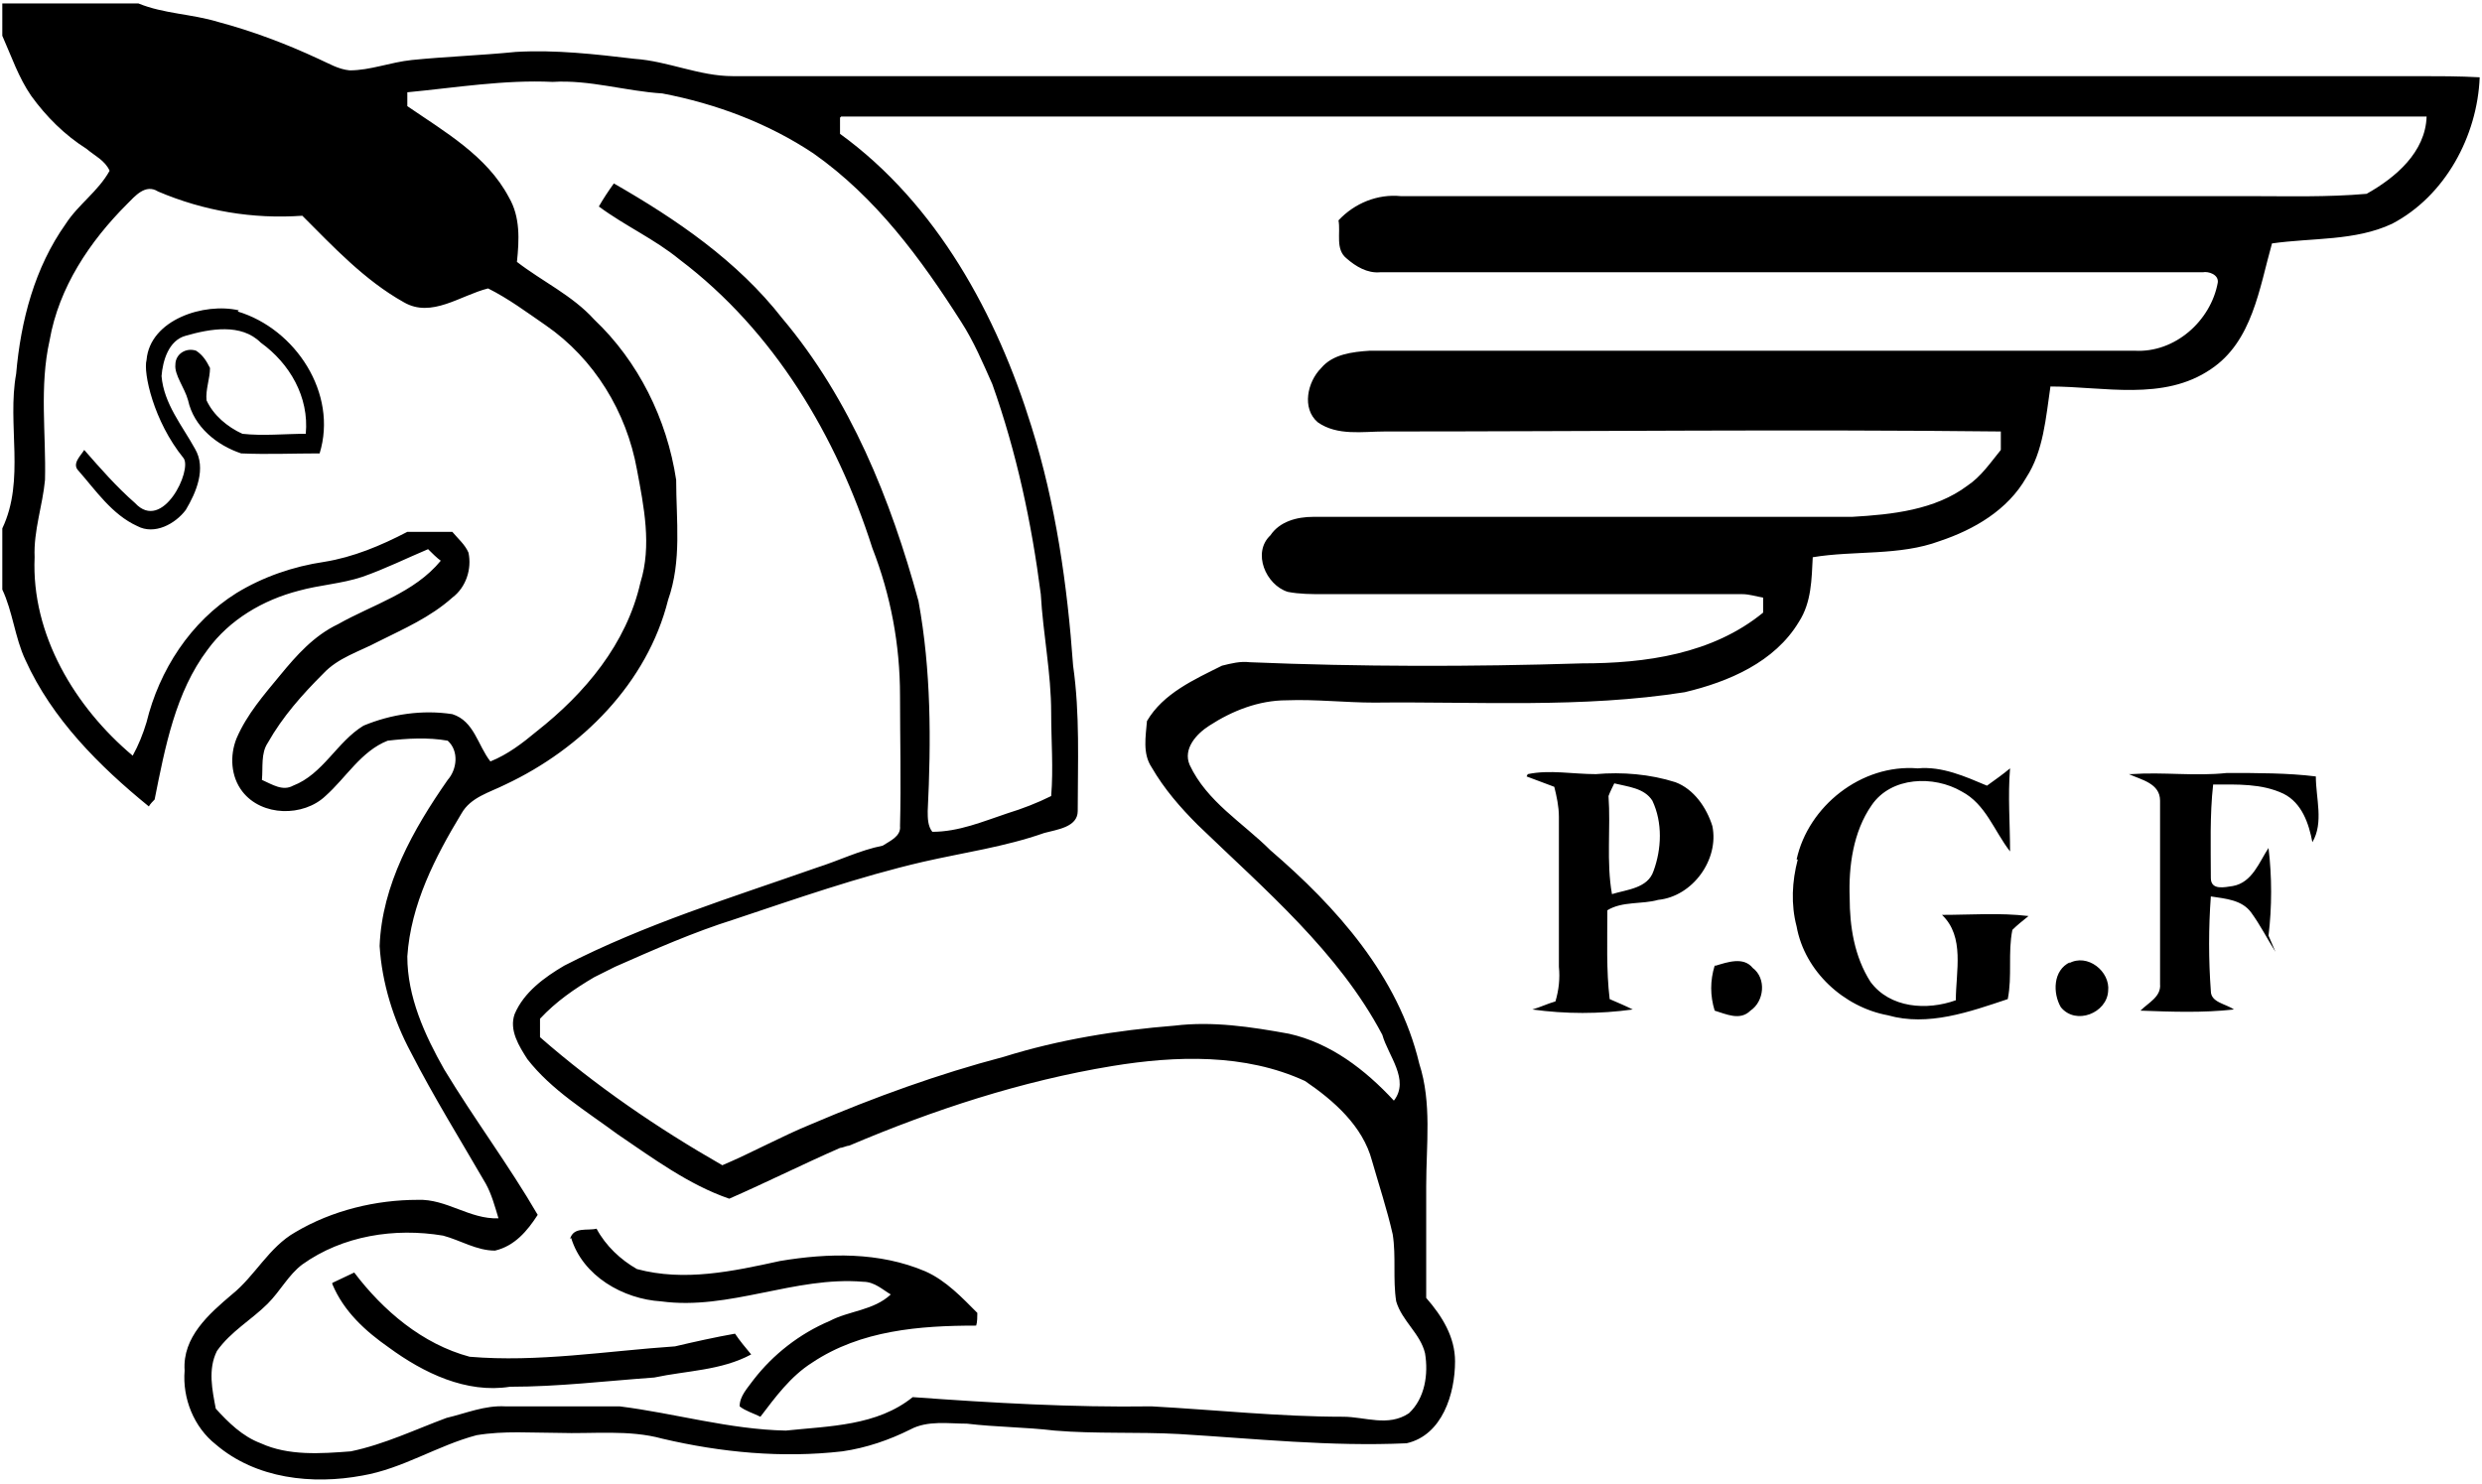 <?xml version="1.0" encoding="UTF-8"?>
<svg id="Layer_2" data-name="Layer 2" xmlns="http://www.w3.org/2000/svg" viewBox="0 0 21.51 12.86">
  <g id="Layer_1-2" data-name="Layer 1">
    <path d="M.03.03c.39,0,.78,0,1.17,0,.22.09.46.09.69.16.3.08.59.19.87.32.09.04.17.09.27.1.18,0,.35-.07.54-.09.3-.03.6-.04.9-.07.35-.02.69.02,1.03.06.29.02.56.15.85.15,4.87,0,9.74,0,14.61,0,.18,0,.35,0,.53.01-.02.51-.3,1.03-.76,1.27-.32.15-.69.12-1.04.17-.11.39-.17.85-.53,1.09-.41.28-.93.15-1.39.15-.04.27-.06.56-.21.79-.16.28-.45.45-.75.55-.35.13-.74.08-1.1.14-.01.19-.01.39-.12.56-.21.35-.61.52-.99.61-.89.14-1.79.08-2.69.09-.25,0-.51-.03-.76-.02-.24,0-.47.09-.67.22-.11.07-.23.2-.17.34.15.32.46.5.7.74.57.49,1.11,1.09,1.29,1.85.11.34.06.7.06,1.06,0,.32,0,.65,0,.97.14.16.25.34.25.55,0,.28-.11.64-.42.71-.66.03-1.31-.04-1.97-.08-.36-.02-.72,0-1.08-.03-.25-.03-.51-.03-.76-.06-.16,0-.34-.03-.49.05-.18.09-.38.16-.59.19-.52.06-1.05.01-1.56-.11-.29-.08-.6-.04-.9-.05-.23,0-.47-.02-.71.02-.34.09-.64.29-.99.35-.43.08-.92.03-1.27-.27-.19-.15-.29-.4-.27-.64-.02-.29.21-.49.41-.66.2-.16.32-.41.55-.54.32-.19.7-.28,1.06-.28.25-.01.45.17.7.16-.03-.1-.06-.21-.11-.3-.22-.38-.45-.75-.65-1.14-.15-.28-.25-.6-.27-.92.02-.53.29-1.01.59-1.44.08-.09.1-.25,0-.34-.17-.03-.35-.02-.52,0-.23.09-.36.32-.54.48-.19.18-.55.18-.72-.04-.1-.13-.11-.31-.05-.46.09-.21.24-.38.38-.55.14-.17.29-.34.5-.44.3-.17.66-.27.89-.55-.03-.02-.08-.07-.11-.1-.19.08-.37.17-.57.24-.18.06-.37.07-.55.12-.31.08-.6.25-.79.51-.28.37-.37.85-.46,1.3-.01.01-.04.04-.05.06-.43-.35-.84-.76-1.07-1.27-.09-.19-.11-.42-.2-.61v-.53c.2-.42.04-.9.12-1.34.04-.46.16-.92.43-1.3.11-.17.28-.28.38-.46-.04-.09-.13-.13-.2-.19-.19-.12-.35-.28-.48-.46-.11-.16-.17-.34-.25-.52V.03H.03ZM3.53.8s0,.09,0,.12c.32.22.69.43.88.79.1.17.09.37.07.56.22.17.48.29.67.5.38.36.63.86.71,1.39,0,.35.05.7-.07,1.04-.18.72-.75,1.29-1.41,1.6-.14.07-.3.11-.38.25-.23.38-.44.79-.47,1.24,0,.35.15.68.32.98.26.43.56.83.81,1.26-.09.14-.2.27-.37.31-.16,0-.3-.09-.45-.13-.42-.07-.87,0-1.22.25-.12.09-.19.23-.3.34-.14.14-.32.24-.44.41-.08.16-.04.34-.01.5.11.12.23.24.39.3.24.11.52.09.78.07.29-.06.56-.19.83-.29.17-.04.33-.11.51-.1.33,0,.66,0,.99,0,.48.06.95.2,1.44.21.38-.04.79-.04,1.1-.29.69.05,1.38.09,2.07.08.55.03,1.11.09,1.66.09.19,0,.39.09.57-.03.14-.13.17-.34.14-.52-.04-.17-.2-.28-.25-.45-.03-.19,0-.39-.03-.58-.05-.22-.12-.43-.18-.64-.08-.3-.33-.52-.58-.69-.52-.24-1.12-.22-1.67-.13-.79.13-1.55.38-2.28.69-.02,0-.06.02-.08.02-.32.14-.64.3-.96.44-.35-.12-.66-.35-.97-.56-.27-.2-.57-.38-.78-.65-.07-.11-.16-.25-.11-.39.08-.19.26-.32.43-.42.7-.36,1.45-.59,2.19-.85.19-.06.37-.15.57-.19.06-.04.16-.08.15-.17.01-.38,0-.75,0-1.13,0-.44-.08-.87-.24-1.28-.31-.97-.85-1.88-1.67-2.5-.22-.18-.47-.29-.7-.46.04-.07.08-.13.13-.2.54.31,1.07.67,1.46,1.17.59.7.94,1.57,1.18,2.45.11.6.11,1.21.08,1.82,0,.06,0,.13.04.18.23,0,.44-.09.65-.16.13-.04.26-.09.38-.15.02-.24,0-.48,0-.72,0-.35-.07-.68-.09-1.03-.08-.62-.21-1.23-.42-1.82-.08-.18-.16-.37-.27-.54-.35-.55-.74-1.08-1.28-1.46-.39-.26-.84-.43-1.31-.52-.32-.02-.63-.12-.95-.1-.42-.02-.84.05-1.26.09h0ZM7.28,1.02s0,.1,0,.14c.84.61,1.36,1.57,1.66,2.54.21.67.31,1.37.36,2.07.06.42.04.84.04,1.26,0,.14-.18.16-.29.19-.34.12-.7.17-1.05.25-.56.13-1.1.32-1.64.5-.35.11-.69.26-1.03.41-.06.03-.12.06-.18.09-.17.1-.33.21-.47.36,0,.05,0,.1,0,.16.48.42,1.02.79,1.58,1.11.26-.11.51-.25.78-.36.54-.23,1.09-.43,1.66-.58.48-.15.98-.23,1.48-.27.33-.04.66.01.99.07.36.08.66.31.91.58.14-.18-.05-.39-.1-.57-.38-.72-1.02-1.26-1.6-1.82-.15-.15-.29-.31-.4-.5-.08-.12-.05-.27-.04-.4.14-.24.41-.36.65-.48.08-.02.16-.04.24-.03.96.04,1.92.04,2.88.01.55,0,1.13-.08,1.57-.44,0-.03,0-.1,0-.13-.06-.01-.12-.03-.18-.03-1.21,0-2.42,0-3.63,0-.1,0-.21,0-.31-.02-.19-.06-.31-.34-.15-.49.08-.12.23-.16.37-.16,1.56,0,3.11,0,4.67,0,.35-.02.72-.06,1-.27.12-.08.2-.2.29-.31,0-.05,0-.1,0-.16-1.78-.02-3.56,0-5.34,0-.19,0-.41.04-.58-.08-.14-.12-.09-.35.03-.47.1-.12.27-.14.42-.15,2.21,0,4.42,0,6.63,0,.35.02.66-.26.72-.59.01-.07-.08-.1-.13-.09-2.38,0-4.75,0-7.13,0-.11.01-.21-.05-.29-.12-.1-.08-.05-.22-.07-.33.14-.15.34-.23.54-.21,2.45,0,4.9,0,7.35,0,.34,0,.68.01,1.02-.02.25-.14.51-.36.52-.67-4.58,0-9.16,0-13.74,0h0ZM1.1,1.77c-.32.32-.59.72-.67,1.18-.09.4-.03.81-.04,1.21-.02.22-.1.44-.09.67-.03.67.35,1.3.85,1.72.05-.09.09-.19.12-.29.11-.45.38-.87.78-1.12.23-.14.49-.23.76-.27.25-.04.49-.14.72-.26.13,0,.26,0,.39,0,.05.06.11.11.14.18.03.14-.02.3-.14.39-.19.17-.42.27-.64.38-.17.09-.35.14-.48.28-.18.18-.35.37-.48.6-.06.09-.04.21-.05.32.09.04.18.1.27.05.26-.1.38-.38.61-.52.24-.1.51-.14.77-.1.19.06.22.27.33.41.15-.06.28-.16.4-.26.42-.33.78-.76.9-1.29.1-.32.03-.66-.03-.98-.09-.5-.37-.96-.79-1.25-.16-.11-.32-.23-.5-.32-.24.06-.49.26-.73.12-.34-.19-.61-.48-.88-.75-.43.03-.85-.04-1.25-.21-.11-.07-.2.04-.27.11h0ZM2.06,2.7c.5.15.87.71.71,1.23-.23,0-.45.01-.68,0-.21-.07-.41-.23-.46-.46-.03-.11-.12-.22-.11-.31,0-.09.09-.15.18-.12.06.04.09.09.12.15,0,.09-.04.19-.03.28.06.13.18.23.31.29.18.02.37,0,.55,0,.03-.32-.14-.61-.39-.79-.17-.17-.44-.12-.65-.06-.15.04-.2.22-.21.35.02.24.18.43.29.63.1.17.01.38-.08.53-.09.12-.27.22-.42.14-.22-.1-.36-.31-.51-.48-.06-.06.02-.13.05-.18.14.16.28.32.44.46.24.26.5-.29.42-.39-.26-.32-.35-.74-.32-.85.03-.35.5-.5.8-.43h0ZM15.57,7.45c.1-.46.56-.83,1.05-.79.21-.02.41.07.6.15.07-.05.14-.1.2-.15-.02.24,0,.48,0,.72-.14-.18-.21-.41-.42-.52-.24-.14-.61-.13-.78.12-.16.23-.2.53-.19.8,0,.25.04.51.18.73.17.23.49.25.74.16,0-.25.08-.55-.12-.74.25,0,.5-.02.75.01-.05.04-.1.08-.14.12-.04.2,0,.4-.04.6-.33.11-.69.24-1.04.14-.38-.07-.72-.38-.79-.77-.05-.19-.04-.39.01-.58h0ZM13.24,6.71c.19-.04.39,0,.59,0,.23-.02.47,0,.69.07.16.06.27.22.32.38.06.29-.17.61-.47.64-.14.04-.31.01-.44.09,0,.26-.01.52.02.77.07.03.14.06.2.09-.29.04-.58.04-.87,0,.07-.02.13-.05.2-.07.03-.1.04-.2.03-.3,0-.43,0-.87,0-1.3,0-.09-.02-.18-.04-.26-.08-.03-.16-.06-.24-.09h0ZM13.99,6.79s-.04.08-.05.11c.02.28-.02.57.03.85.13-.04.31-.05.36-.2.07-.19.08-.42-.01-.61-.07-.11-.21-.12-.33-.15h0ZM18.47,6.71c.28-.02.55.02.83-.01.26,0,.53,0,.77.03,0,.19.07.4-.03.57-.03-.16-.09-.34-.25-.42-.19-.09-.4-.08-.61-.08-.03.27-.02.54-.02.81,0,.11.12.08.19.07.17-.03.23-.21.31-.33.03.25.03.51,0,.76.02.05.04.09.06.14-.07-.11-.13-.23-.21-.34-.08-.11-.22-.12-.35-.14-.02.27-.02.55,0,.82,0,.1.13.11.2.16-.27.03-.54.02-.81.01.07-.07.18-.12.17-.23,0-.53,0-1.06,0-1.59,0-.15-.16-.18-.27-.23h0ZM14.87,8.37c.1-.03.24-.08.32.02.12.09.1.29-.02.37-.09.09-.21.03-.31,0-.04-.13-.04-.26,0-.39h0ZM17.93,8.35c.16-.09.36.07.34.24-.01.19-.28.3-.41.14-.07-.12-.07-.32.08-.39h0ZM4.94,10.74c.03-.11.15-.07.23-.09.08.15.21.27.35.35.41.11.83.02,1.24-.07.42-.07.86-.08,1.26.09.18.08.32.23.45.36,0,.03,0,.08-.01.11-.49,0-1,.04-1.42.32-.19.12-.32.3-.45.47-.06-.03-.13-.05-.18-.09,0-.09.07-.16.12-.23.17-.22.4-.4.66-.51.17-.09.38-.09.53-.23-.07-.04-.14-.11-.24-.11-.59-.05-1.16.25-1.75.17-.33-.02-.68-.22-.78-.55h0ZM2.88,11.12c.06-.03.13-.06.19-.09.25.33.59.62,1,.73.59.05,1.19-.05,1.78-.09.17-.04.35-.08.52-.11.04.06.09.12.14.18-.26.14-.56.14-.84.2-.42.03-.83.08-1.25.08-.38.06-.75-.12-1.05-.34-.2-.14-.39-.31-.49-.55h0Z"/>
  </g>
</svg>